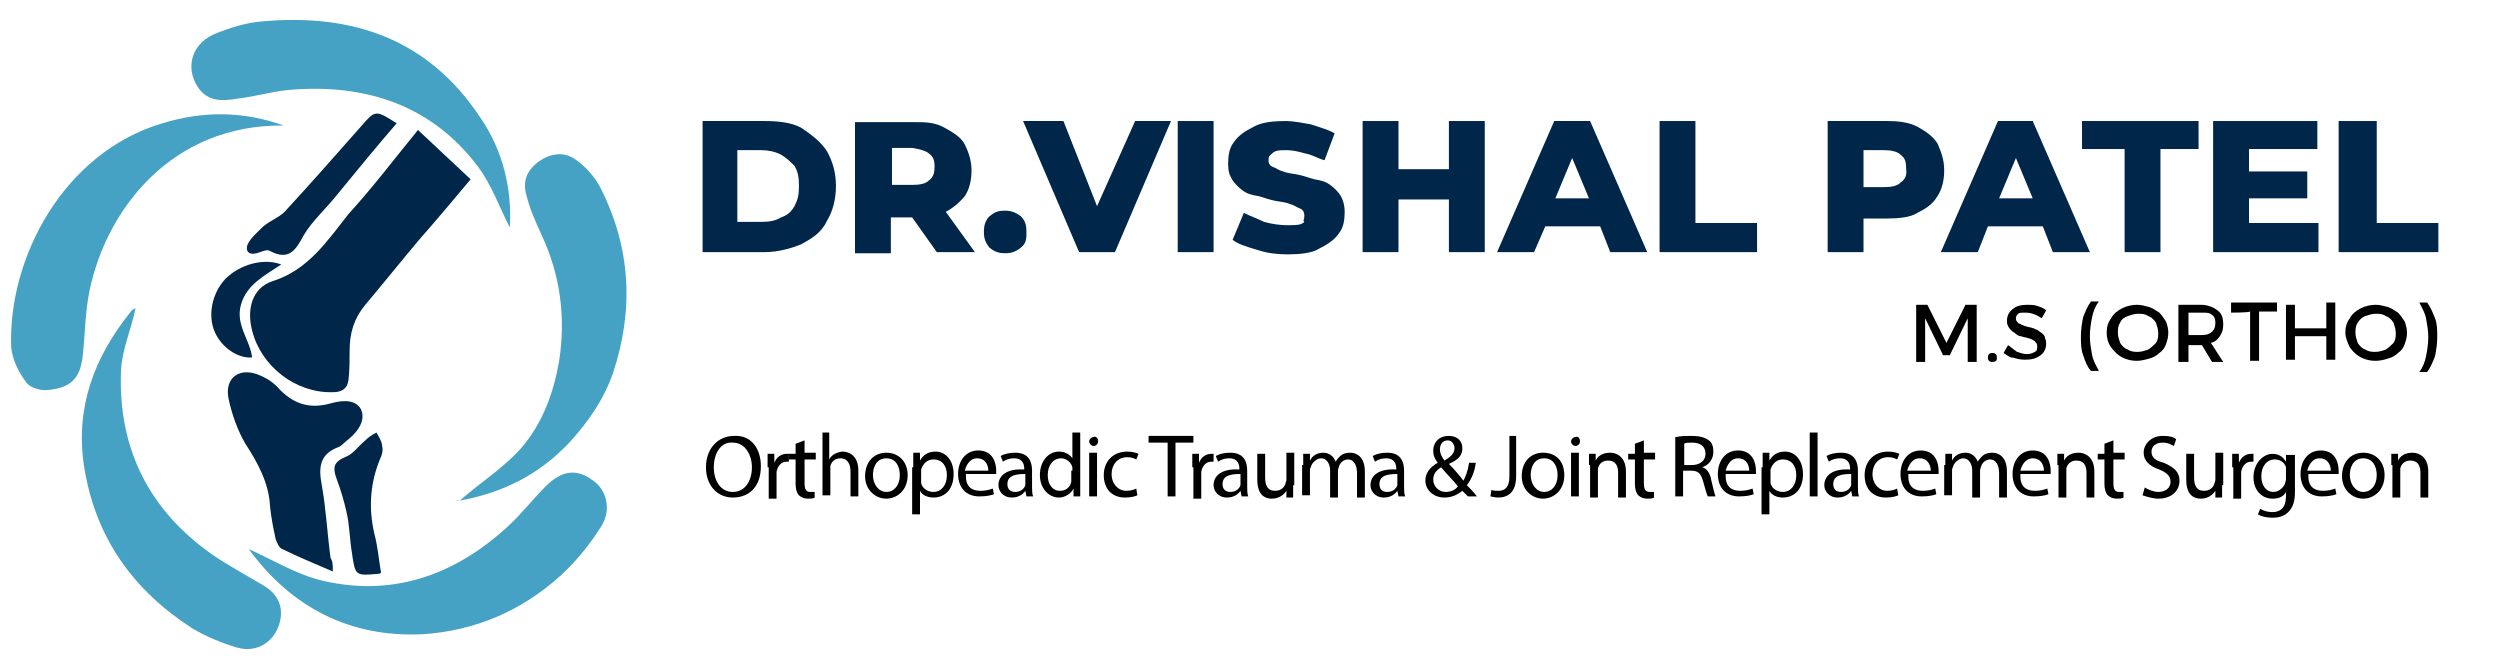 <?xml version="1.0" encoding="utf-8"?>
<!-- Generator: Adobe Illustrator 25.4.1, SVG Export Plug-In . SVG Version: 6.00 Build 0)  -->
<svg version="1.1" id="Layer_1" xmlns="http://www.w3.org/2000/svg" xmlns:xlink="http://www.w3.org/1999/xlink" x="0px" y="0px"
	 viewBox="0 0 223.1 60" style="enable-background:new 0 0 223.1 60;" xml:space="preserve">
<style type="text/css">
	.st0{fill:#00264A;}
	.st1{fill:#45A2C4;}
</style>
<g>
	<g>
		<g>
			<path class="st0" d="M71.5,21.8c0.9-0.5,1.8-1,2.3-2.1c0.5-0.8,0.8-1.9,0.8-3.1s-0.3-2.2-0.8-3.1c-0.5-0.8-1.4-1.5-2.3-2.1
				c-0.9-0.5-2.2-0.6-3.3-0.6h-5.5v11.7h5.5C69.4,22.5,70.5,22.2,71.5,21.8z M65.8,19.8v-6.4h2.1c0.6,0,1.2,0.1,1.8,0.4
				c0.5,0.3,0.8,0.6,1.2,1c0.3,0.5,0.4,1,0.4,1.8c0,0.8-0.1,1.2-0.4,1.8c-0.3,0.5-0.6,0.8-1.2,1c-0.5,0.3-1,0.4-1.8,0.4L65.8,19.8
				L65.8,19.8z"/>
			<path class="st0" d="M79.6,19.4h1.8l2.2,3.1H87l-2.6-3.6c0.6-0.3,1.2-0.8,1.7-1.4c0.4-0.6,0.6-1.4,0.6-2.3s-0.3-1.7-0.6-2.3
				s-0.9-1-1.8-1.5s-1.7-0.5-2.7-0.5h-5.3v11.7h3.2v-3.2H79.6z M82.9,13.7c0.4,0.3,0.5,0.6,0.5,1.2c0,0.5-0.1,0.9-0.5,1.2
				c-0.3,0.3-0.8,0.4-1.5,0.4h-1.8v-3.3h1.8C82.1,13.3,82.7,13.5,82.9,13.7z"/>
			<path class="st0" d="M89.7,22.6c0.5,0,0.9-0.1,1.4-0.5s0.5-0.8,0.5-1.4s-0.1-1-0.5-1.4c-0.4-0.3-0.8-0.5-1.4-0.5
				s-0.9,0.1-1.4,0.5c-0.4,0.4-0.5,0.9-0.5,1.4s0.1,0.9,0.5,1.4C88.8,22.5,89.2,22.6,89.7,22.6z"/>
			<polygon class="st0" points="99.5,22.5 104.5,10.8 101.3,10.8 97.9,18.4 94.9,10.8 91.3,10.8 96.3,22.5 			"/>
			<rect x="105.1" y="10.8" class="st0" width="3.2" height="11.7"/>
			<path class="st0" d="M116.1,20c-0.3,0.1-0.8,0.1-1.2,0.1c-0.6,0-1.4-0.1-2.1-0.3c-0.6-0.3-1.2-0.5-1.8-0.8l-1,2.4
				c0.5,0.4,1.2,0.6,2.2,0.9c0.9,0.3,1.8,0.4,2.7,0.4c1,0,2.2-0.1,2.8-0.5c0.8-0.4,1.4-0.8,1.8-1.4c0.4-0.5,0.5-1.2,0.5-1.9
				c0-0.5-0.1-1-0.4-1.5c-0.3-0.4-0.5-0.6-0.9-0.9s-0.8-0.4-1.4-0.5c-0.4-0.1-0.9-0.3-1.4-0.4c-0.4-0.1-0.9-0.1-1.4-0.3
				c-0.4-0.1-0.6-0.3-0.9-0.4s-0.4-0.4-0.4-0.5s0-0.4,0.1-0.5s0.3-0.3,0.5-0.4c0.3-0.1,0.6-0.1,1-0.1c0.5,0,1,0.1,1.7,0.3
				c0.6,0.1,1,0.4,1.7,0.6l0.9-2.4c-0.5-0.3-1.2-0.5-2.1-0.8c-0.6-0.1-1.5-0.3-2.3-0.3c-1,0-2.1,0.1-2.8,0.5
				c-0.8,0.4-1.4,0.8-1.8,1.4c-0.4,0.5-0.5,1.2-0.5,1.9s0.1,1,0.4,1.5c0.3,0.4,0.5,0.6,0.9,0.9s0.8,0.4,1.4,0.5
				c0.4,0.1,0.9,0.3,1.4,0.4c0.4,0.1,0.9,0.1,1.4,0.3c0.4,0.1,0.6,0.3,0.9,0.4s0.4,0.4,0.4,0.6c0,0.1,0,0.4-0.1,0.5
				C116.5,19.8,116.3,19.9,116.1,20z"/>
			<polygon class="st0" points="124.8,17.8 129.3,17.8 129.3,22.5 132.5,22.5 132.5,10.8 129.3,10.8 129.3,15.1 124.8,15.1 
				124.8,10.8 121.6,10.8 121.6,22.5 124.8,22.5 			"/>
			<path class="st0" d="M137.9,20.2h4.9l0.9,2.3h3.3l-5.1-11.7h-3.2l-5.1,11.7h3.3L137.9,20.2z M138.8,17.7l1.5-3.6l1.5,3.6H138.8z"
				/>
			<polygon class="st0" points="156.8,19.9 151.3,19.9 151.3,10.8 148.1,10.8 148.1,22.5 156.8,22.5 			"/>
			<path class="st0" d="M172.9,12.8c-0.4-0.6-0.9-1-1.8-1.5c-0.8-0.4-1.7-0.5-2.7-0.5h-5.3v11.7h3.2v-3h2.1c1,0,2.1-0.1,2.7-0.5
				c0.8-0.4,1.4-0.8,1.8-1.5c0.4-0.6,0.6-1.4,0.6-2.3C173.5,14.2,173.2,13.5,172.9,12.8z M169.6,16.3c-0.3,0.3-0.8,0.4-1.5,0.4h-1.8
				v-3.3h1.8c0.6,0,1.2,0.1,1.5,0.4c0.4,0.3,0.5,0.6,0.5,1.2C170.2,15.7,170,16,169.6,16.3z"/>
			<path class="st0" d="M178.3,10.8l-5.1,11.7h3.3l0.9-2.3h4.9l0.9,2.3h3.3l-5.1-11.7C181.3,10.8,178.3,10.8,178.3,10.8z
				 M178.4,17.7l1.5-3.6l1.5,3.6H178.4z"/>
			<polygon class="st0" points="189.6,22.5 192.8,22.5 192.8,13.3 196.2,13.3 196.2,10.8 185.8,10.8 185.8,13.3 189.6,13.3 			"/>
			<polygon class="st0" points="200.7,17.7 205.9,17.7 205.9,15.3 200.7,15.3 200.7,13.3 206.8,13.3 206.8,10.8 197.5,10.8 
				197.5,22.5 206.9,22.5 206.9,19.9 200.7,19.9 			"/>
			<polygon class="st0" points="212.1,19.9 212.1,10.8 208.7,10.8 208.7,22.5 217.6,22.5 217.6,19.9 			"/>
		</g>
		<g>
			<path d="M171,32.3v-5.1h1l1.7,3.4l1.7-3.4h1v5.1h-0.8v-3.9l-1.6,3.3h-0.6l-1.6-3.3v3.9H171z"/>
			<path d="M177.4,31.9c0-0.1,0-0.2,0.1-0.3c0.1-0.1,0.2-0.1,0.3-0.1s0.2,0,0.3,0.1s0.1,0.2,0.1,0.3c0,0.1,0,0.3-0.1,0.3
				c-0.1,0.1-0.2,0.1-0.3,0.1s-0.2,0-0.3-0.1C177.4,32.1,177.4,32,177.4,31.9z"/>
			<path d="M178.8,31.5l0.4-0.7c0.3,0.2,0.5,0.4,0.8,0.6c0.3,0.1,0.6,0.2,0.9,0.2s0.5-0.1,0.7-0.2s0.2-0.3,0.2-0.5
				c0-0.1,0-0.2-0.1-0.3s-0.1-0.2-0.2-0.2c-0.1-0.1-0.2-0.1-0.4-0.2c-0.1,0-0.3-0.1-0.4-0.1c-0.1,0-0.3-0.1-0.4-0.1
				c-0.1,0-0.3-0.1-0.4-0.2s-0.3-0.2-0.4-0.3c-0.1-0.1-0.2-0.2-0.3-0.4c-0.1-0.2-0.1-0.3-0.1-0.5c0-0.4,0.2-0.8,0.5-1
				c0.3-0.3,0.8-0.4,1.3-0.4c0.3,0,0.6,0,0.9,0.1c0.3,0.1,0.6,0.2,0.8,0.4l-0.4,0.7c-0.3-0.2-0.5-0.3-0.8-0.4s-0.5-0.1-0.7-0.1
				c-0.3,0-0.5,0-0.6,0.1s-0.2,0.2-0.2,0.4c0,0.1,0,0.2,0.1,0.3c0.1,0.1,0.1,0.2,0.3,0.2c0.1,0.1,0.2,0.1,0.4,0.2
				c0.1,0,0.3,0.1,0.4,0.1c0.1,0,0.3,0.1,0.4,0.1c0.1,0.1,0.3,0.1,0.4,0.2c0.1,0.1,0.3,0.2,0.4,0.3c0.1,0.1,0.2,0.2,0.2,0.4
				c0.1,0.2,0.1,0.3,0.1,0.5c0,0.4-0.2,0.8-0.5,1c-0.4,0.3-0.8,0.4-1.4,0.4c-0.4,0-0.8-0.1-1.1-0.2C179.5,32,179.1,31.7,178.8,31.5z
				"/>
			<path d="M185.9,31.7c-0.2-0.5-0.2-1.1-0.2-1.7s0.1-1.2,0.2-1.7c0.2-0.5,0.4-1,0.7-1.4h0.7c-0.3,0.4-0.5,0.9-0.6,1.4
				s-0.2,1.1-0.2,1.7s0.1,1.1,0.2,1.7c0.1,0.5,0.4,1,0.6,1.4h-0.7C186.3,32.8,186.1,32.3,185.9,31.7z"/>
			<path d="M188,29.7c0-0.5,0.1-0.9,0.4-1.3c0.2-0.4,0.6-0.7,1-0.9c0.4-0.2,0.9-0.3,1.3-0.3c0.4,0,0.7,0.1,1.1,0.2
				c0.3,0.1,0.6,0.3,0.9,0.5c0.2,0.2,0.4,0.5,0.6,0.8c0.1,0.3,0.2,0.6,0.2,1s-0.1,0.7-0.2,1c-0.1,0.3-0.3,0.6-0.6,0.8
				c-0.2,0.2-0.5,0.4-0.9,0.5s-0.7,0.2-1.1,0.2c-0.5,0-0.9-0.1-1.3-0.3c-0.4-0.2-0.7-0.5-1-0.9C188.1,30.6,188,30.1,188,29.7z
				 M189.2,28.8c-0.2,0.3-0.2,0.6-0.2,0.9s0.1,0.6,0.2,0.9c0.2,0.3,0.4,0.5,0.7,0.6c0.3,0.2,0.6,0.2,0.9,0.2c0.3,0,0.6-0.1,0.9-0.2
				c0.3-0.2,0.5-0.4,0.7-0.6c0.2-0.3,0.2-0.6,0.2-0.9s-0.1-0.6-0.2-0.9c-0.2-0.3-0.4-0.5-0.7-0.6c-0.3-0.2-0.6-0.2-0.9-0.2
				c-0.3,0-0.6,0.1-0.9,0.2S189.3,28.5,189.2,28.8z"/>
			<path d="M194.4,32.3v-5.1h2c0.6,0,1.1,0.2,1.5,0.5s0.5,0.7,0.5,1.3c0,0.4-0.1,0.7-0.3,1s-0.4,0.5-0.8,0.6l1.1,1.7h-1l-0.9-1.5
				c0,0-0.1,0-0.2,0h-1v1.5H194.4L194.4,32.3L194.4,32.3z M195.3,29.9h1.2c0.4,0,0.7-0.1,0.9-0.3c0.2-0.2,0.3-0.4,0.3-0.8
				c0-0.3-0.1-0.6-0.3-0.7c-0.2-0.2-0.5-0.2-0.9-0.2h-1.2V29.9z"/>
			<path d="M199.1,27.9V27h4.1v0.8h-1.6v4.4h-0.8v-4.4C200.7,27.9,199.1,27.9,199.1,27.9z"/>
			<path d="M204,32.3v-5.1h0.8v2.1h2.8V27h0.8v5.1h-0.8V30h-2.8v2.1H204V32.3z"/>
			<path d="M209.3,29.7c0-0.5,0.1-0.9,0.4-1.3c0.2-0.4,0.6-0.7,1-0.9c0.4-0.2,0.9-0.3,1.3-0.3c0.4,0,0.7,0.1,1.1,0.2
				c0.3,0.1,0.6,0.3,0.9,0.5c0.2,0.2,0.4,0.5,0.6,0.8c0.1,0.3,0.2,0.6,0.2,1s-0.1,0.7-0.2,1c-0.1,0.3-0.3,0.6-0.6,0.8
				c-0.2,0.2-0.5,0.4-0.9,0.5c-0.3,0.1-0.7,0.2-1.1,0.2c-0.5,0-0.9-0.1-1.3-0.3c-0.4-0.2-0.7-0.5-1-0.9
				C209.5,30.6,209.3,30.1,209.3,29.7z M210.4,28.8c-0.2,0.3-0.2,0.6-0.2,0.9s0.1,0.6,0.2,0.9c0.2,0.3,0.4,0.5,0.7,0.6
				c0.3,0.2,0.6,0.2,0.9,0.2s0.6-0.1,0.9-0.2c0.3-0.2,0.5-0.4,0.7-0.6c0.2-0.3,0.2-0.6,0.2-0.9s-0.1-0.6-0.2-0.9
				c-0.2-0.3-0.4-0.5-0.7-0.6c-0.3-0.2-0.6-0.2-0.9-0.2c-0.3,0-0.6,0.1-0.9,0.2S210.6,28.5,210.4,28.8z"/>
			<path d="M215.9,33.2c0.3-0.4,0.5-0.9,0.6-1.4c0.1-0.5,0.2-1.1,0.2-1.7s-0.1-1.1-0.2-1.7c-0.1-0.5-0.4-1-0.6-1.4h0.7
				c0.3,0.4,0.5,0.9,0.7,1.4s0.2,1.1,0.2,1.7s-0.1,1.2-0.2,1.7c-0.2,0.5-0.4,1-0.7,1.4H215.9z"/>
		</g>
	</g>
</g>
<g id="YeoS8M_00000041272094255781312740000011198067514683812770_">
	<g>
		<path class="st0" d="M37.3,11.6c1.6,1.5,3.1,2.9,4.7,4.4c-1.6,1.9-3.1,3.7-4.6,5.4c-1.6,1.9-3.2,3.9-4.8,5.8
			c-1,1.2-1.4,2.5-1.4,4.1c0,0.9,0,1.7-0.1,2.6C31,34.7,30.5,35,29.7,35c-3.3,0.1-6.4-2.3-7.2-5.5c-0.5-1.9,0-3.8,1.8-4.4
			c3.2-1,4.9-3.6,6.8-6C33.2,16.8,35.1,14.3,37.3,11.6z"/>
		<path class="st1" d="M12.1,27.5c-0.4,1.9-1.2,3.7-1.3,5.5c-0.3,7,2.5,12.6,8.3,16.6c1.5,1,3,1.8,4.5,2.7c1.1,0.7,1.7,1.7,1.4,3.1
			c-0.4,1.8-2,2.9-3.8,2.4c-1.4-0.4-2.8-1-4-1.7c-5.3-3.4-8.7-8.1-9.7-14.5c-0.8-5.2,0.9-9.7,4.1-13.7
			C11.7,27.7,11.9,27.6,12.1,27.5z"/>
		<path class="st1" d="M25.3,11.2c-10-0.1-15.8,7.5-17.3,14.7c-0.4,1.9-0.4,3.8-0.6,5.7c-0.2,2.1-1,3-3.1,3.2
			c-0.6,0.1-1.6-0.2-1.9-0.6c-0.7-0.9-1.3-2.1-1.4-3.2C0.7,23,5.7,13.6,14.5,11C18.1,9.9,21.7,9.9,25.3,11.2z"/>
		<path class="st1" d="M45.5,20.3c-0.9-1.7-1.6-3.8-2.9-5.5C38.5,9.4,32.7,7.5,26.1,8c-1.6,0.1-3.2,0.6-4.9,0.8
			C20,9,18.8,9.1,17.9,8.1c-1.4-1.7-1-4,1.1-5c1.4-0.6,3-1.1,4.5-1.2c8-0.7,14.7,1.6,19.3,8.5C44.9,13.4,45.7,16.9,45.5,20.3z"/>
		<path class="st1" d="M41,44.7c1.8-1.6,3.9-2.9,5.5-4.7c1.9-2.2,2.9-4.9,3.4-7.8c0.6-3.9,0.1-7.7-1.6-11.3c-0.5-1.1-1-2.2-1.3-3.4
			c-0.4-1.3,0-2.3,1.1-3.1c1-0.7,2.2-0.9,3.2-0.2c0.9,0.6,1.7,1.5,2.2,2.4c2.8,5.4,3.1,11,1.2,16.7c-0.8,2.3-2.1,4.2-3.8,6.1
			c-2.8,3-6.1,4.6-10,5.3c0,0-0.1,0-0.1,0c0,0,0-0.1,0-0.1C40.8,44.6,40.9,44.7,41,44.7z"/>
		<path class="st1" d="M22.2,49c2,0.9,4,2.1,6.1,2.7c6.5,1.7,12.2-0.3,17-4.7c1.2-1.1,2.2-2.4,3.4-3.6c1.4-1.4,2.7-1.6,4.1-0.6
			c1.3,0.8,1.8,2.6,0.9,4.1c-1,1.6-2.2,3.1-3.6,4.4c-3.5,3.2-7.7,5-12.4,5.3C31.2,56.9,26,54.2,22.2,49z"/>
		<path class="st0" d="M29.7,51c-1.6-0.7-3.1-1.3-4.5-2c-0.3-0.1-0.5-0.6-0.6-0.9c-0.2-0.9-0.4-1.9-0.5-2.9
			c-0.1-2.1-1.1-3.9-2.2-5.6c-0.7-1.2-1.2-2.6-1.5-4c-0.4-1.9,1-2.9,2.8-2.1c0.7,0.3,1.3,0.7,1.8,1.3c1.3,1.3,2.7,1.7,4.5,1.2
			c1.4-0.4,2.3-0.2,2.7,0.5c0.4,0.8,0,1.8-1.1,2.7c-0.3,0.2-0.6,0.6-0.9,0.7c-1.6,0.6-1.8,1.7-1.5,3.3c0.4,2.2,0.5,4.4,0.8,6.6
			C29.7,50.1,29.7,50.4,29.7,51z"/>
		<path class="st0" d="M35.4,11c-1.9,2.2-3.7,4.4-5.5,6.6c-0.9,1.1-2.1,2.2-2.8,3.4c-0.7,1.3-1.3,2.3-3,1.4
			c-0.3-0.2-0.8,0.1-1.2,0.2c-0.8,0.2-1-0.3-0.8-0.8c0.3-0.6,0.9-1.1,1.4-1.6c0.6-0.5,1.4-0.8,1.9-1.3c2.3-2.5,4.6-5.1,6.8-7.6
			C33.5,9.8,33.5,9.8,35.4,11z"/>
		<path class="st0" d="M34,51.1c-0.1,0.1-0.1,0.1-0.2,0.1c-2.1,0.2-2.1,0.2-2.4-1.9c-0.2-1.2-0.2-2.5-0.5-3.7
			c-0.2-0.9-0.5-1.9-0.8-2.7c-0.5-1.3-0.3-1.7,0.9-2.2c0.6-0.3,1-0.9,1.6-1.4c0.3-0.3,0.6-0.5,1-0.7c0.2,0.4,0.5,0.8,0.5,1.2
			c0.1,0.4,0,0.8-0.2,1.2c-0.9,2.2-1,4.4-0.5,6.6C33.7,48.7,33.8,49.9,34,51.1z"/>
		<path class="st0" d="M25.1,23.6c-1.5,1-3.1,1.8-3.6,3.6c-0.5,1.8,0.8,3.1,1,4.7c-1.3,0.1-2.7-0.9-3.3-2.2
			c-0.7-1.5-0.3-3.5,0.9-4.8C21.4,23.6,23.5,23,25.1,23.6z"/>
	</g>
</g>
<g>
	<path d="M67.9,41.6c0,1.9-1.1,2.8-2.5,2.8c-1.4,0-2.4-1.1-2.4-2.7c0-1.7,1.1-2.8,2.5-2.8C67,38.8,67.9,40,67.9,41.6z M63.7,41.7
		c0,1.2,0.6,2.2,1.7,2.2c1.1,0,1.7-1,1.7-2.2c0-1.1-0.6-2.2-1.7-2.2C64.3,39.4,63.7,40.5,63.7,41.7z"/>
	<path d="M68.5,41.7c0-0.5,0-0.8,0-1.2h0.6l0,0.8h0c0.2-0.5,0.6-0.8,1.1-0.8c0.1,0,0.1,0,0.2,0v0.7c-0.1,0-0.1,0-0.2,0
		c-0.5,0-0.8,0.4-0.9,0.9c0,0.1,0,0.2,0,0.3v2.1h-0.7V41.7z"/>
	<path d="M71.8,39.3v1.1h1V41h-1v2.1c0,0.5,0.1,0.8,0.5,0.8c0.2,0,0.3,0,0.4,0l0,0.5c-0.1,0.1-0.4,0.1-0.6,0.1
		c-0.3,0-0.6-0.1-0.8-0.3c-0.2-0.2-0.3-0.6-0.3-1V41h-0.6v-0.5h0.6v-0.9L71.8,39.3z"/>
	<path d="M73.3,38.6H74v2.4h0c0.1-0.2,0.3-0.4,0.5-0.5c0.2-0.1,0.5-0.2,0.7-0.2c0.5,0,1.4,0.3,1.4,1.7v2.3h-0.7v-2.2
		c0-0.6-0.2-1.2-0.9-1.2c-0.5,0-0.8,0.3-0.9,0.7c0,0.1,0,0.2,0,0.3v2.3h-0.7V38.6z"/>
	<path d="M81,42.4c0,1.4-1,2.1-1.9,2.1c-1,0-1.9-0.8-1.9-2c0-1.3,0.8-2.1,1.9-2.1C80.2,40.4,81,41.2,81,42.4z M77.9,42.4
		c0,0.8,0.5,1.5,1.2,1.5c0.7,0,1.2-0.6,1.2-1.5c0-0.7-0.3-1.5-1.2-1.5S77.9,41.7,77.9,42.4z"/>
	<path d="M81.5,41.7c0-0.5,0-0.9,0-1.3h0.6l0,0.7h0c0.3-0.5,0.7-0.8,1.4-0.8c0.9,0,1.6,0.8,1.6,2c0,1.4-0.8,2.1-1.8,2.1
		c-0.5,0-1-0.2-1.2-0.6h0v2.1h-0.7V41.7z M82.2,42.8c0,0.1,0,0.2,0,0.3c0.1,0.5,0.6,0.8,1.1,0.8c0.7,0,1.2-0.6,1.2-1.5
		c0-0.8-0.4-1.4-1.2-1.4c-0.5,0-0.9,0.3-1.1,0.9c0,0.1,0,0.2,0,0.3V42.8z"/>
	<path d="M86.2,42.5c0,1,0.6,1.3,1.3,1.3c0.5,0,0.8-0.1,1.1-0.2l0.1,0.5c-0.2,0.1-0.7,0.2-1.3,0.2c-1.2,0-1.9-0.8-1.9-2
		c0-1.2,0.7-2.1,1.8-2.1c1.3,0,1.6,1.1,1.6,1.8c0,0.1,0,0.3,0,0.3H86.2z M88.2,42c0-0.4-0.2-1.1-1-1.1c-0.7,0-1,0.7-1.1,1.1H88.2z"
		/>
	<path d="M91.6,44.3l-0.1-0.5h0c-0.2,0.3-0.6,0.6-1.2,0.6c-0.8,0-1.2-0.6-1.2-1.1c0-0.9,0.8-1.5,2.3-1.4v-0.1c0-0.3-0.1-0.9-0.9-0.9
		c-0.4,0-0.7,0.1-1,0.3l-0.2-0.5c0.3-0.2,0.8-0.3,1.3-0.3c1.2,0,1.5,0.8,1.5,1.6v1.4c0,0.3,0,0.7,0.1,0.9H91.6z M91.5,42.3
		c-0.8,0-1.6,0.1-1.6,0.9c0,0.5,0.3,0.7,0.7,0.7c0.5,0,0.8-0.3,0.9-0.6c0-0.1,0-0.2,0-0.2V42.3z"/>
	<path d="M96.4,38.6v4.7c0,0.3,0,0.7,0,1h-0.6l0-0.7h0c-0.2,0.4-0.7,0.8-1.3,0.8c-0.9,0-1.7-0.8-1.7-2c0-1.3,0.8-2.1,1.7-2.1
		c0.6,0,1,0.3,1.2,0.6h0v-2.3H96.4z M95.7,42c0-0.1,0-0.2,0-0.3c-0.1-0.4-0.5-0.8-1-0.8c-0.7,0-1.2,0.6-1.2,1.5
		c0,0.8,0.4,1.4,1.1,1.4c0.5,0,0.9-0.3,1-0.8c0-0.1,0-0.2,0-0.3V42z"/>
	<path d="M98,39.4c0,0.2-0.2,0.4-0.4,0.4c-0.2,0-0.4-0.2-0.4-0.4c0-0.2,0.2-0.4,0.4-0.4C97.8,38.9,98,39.1,98,39.4z M97.2,44.3v-3.9
		h0.7v3.9H97.2z"/>
	<path d="M101.5,44.2c-0.2,0.1-0.6,0.2-1.1,0.2c-1.2,0-1.9-0.8-1.9-2c0-1.2,0.8-2.1,2.1-2.1c0.4,0,0.8,0.1,1,0.2l-0.2,0.5
		c-0.2-0.1-0.4-0.2-0.8-0.2c-0.9,0-1.4,0.7-1.4,1.5c0,0.9,0.6,1.5,1.3,1.5c0.4,0,0.7-0.1,0.9-0.2L101.5,44.2z"/>
	<path d="M104.1,39.5h-1.6v-0.6h4v0.6h-1.6v4.8h-0.7V39.5z"/>
	<path d="M106.4,41.7c0-0.5,0-0.8,0-1.2h0.6l0,0.8h0c0.2-0.5,0.6-0.8,1.1-0.8c0.1,0,0.1,0,0.2,0v0.7c-0.1,0-0.1,0-0.2,0
		c-0.5,0-0.8,0.4-0.9,0.9c0,0.1,0,0.2,0,0.3v2.1h-0.7V41.7z"/>
	<path d="M110.8,44.3l-0.1-0.5h0c-0.2,0.3-0.6,0.6-1.2,0.6c-0.8,0-1.2-0.6-1.2-1.1c0-0.9,0.8-1.5,2.3-1.4v-0.1
		c0-0.3-0.1-0.9-0.9-0.9c-0.4,0-0.7,0.1-1,0.3l-0.2-0.5c0.3-0.2,0.8-0.3,1.3-0.3c1.2,0,1.5,0.8,1.5,1.6v1.4c0,0.3,0,0.7,0.1,0.9
		H110.8z M110.7,42.3c-0.8,0-1.6,0.1-1.6,0.9c0,0.5,0.3,0.7,0.7,0.7c0.5,0,0.8-0.3,0.9-0.6c0-0.1,0-0.2,0-0.2V42.3z"/>
	<path d="M115.4,43.3c0,0.4,0,0.8,0,1.1h-0.6l0-0.6h0c-0.2,0.3-0.6,0.7-1.3,0.7c-0.6,0-1.3-0.3-1.3-1.7v-2.3h0.7v2.1
		c0,0.7,0.2,1.2,0.9,1.2c0.5,0,0.8-0.3,0.9-0.6c0-0.1,0.1-0.2,0.1-0.4v-2.4h0.7V43.3z"/>
	<path d="M116.3,41.5c0-0.4,0-0.7,0-1h0.6l0,0.6h0c0.2-0.4,0.6-0.7,1.2-0.7c0.5,0,0.9,0.3,1.1,0.8h0c0.1-0.2,0.3-0.4,0.4-0.5
		c0.2-0.2,0.5-0.3,0.9-0.3c0.5,0,1.3,0.3,1.3,1.7v2.3h-0.7v-2.2c0-0.7-0.3-1.2-0.8-1.2c-0.4,0-0.7,0.3-0.8,0.6
		c0,0.1-0.1,0.2-0.1,0.4v2.4h-0.7V42c0-0.6-0.3-1.1-0.8-1.1c-0.4,0-0.8,0.4-0.9,0.7c0,0.1-0.1,0.2-0.1,0.3v2.3h-0.7V41.5z"/>
	<path d="M124.8,44.3l-0.1-0.5h0c-0.2,0.3-0.6,0.6-1.2,0.6c-0.8,0-1.2-0.6-1.2-1.1c0-0.9,0.8-1.5,2.3-1.4v-0.1
		c0-0.3-0.1-0.9-0.9-0.9c-0.4,0-0.7,0.1-1,0.3l-0.2-0.5c0.3-0.2,0.8-0.3,1.3-0.3c1.2,0,1.5,0.8,1.5,1.6v1.4c0,0.3,0,0.7,0.1,0.9
		H124.8z M124.7,42.3c-0.8,0-1.6,0.1-1.6,0.9c0,0.5,0.3,0.7,0.7,0.7c0.5,0,0.8-0.3,0.9-0.6c0-0.1,0-0.2,0-0.2V42.3z"/>
	<path d="M131,44.3c-0.2-0.2-0.3-0.3-0.5-0.5c-0.5,0.4-1,0.6-1.6,0.6c-1,0-1.7-0.7-1.7-1.5c0-0.7,0.4-1.2,1.1-1.6v0
		c-0.3-0.4-0.4-0.7-0.4-1.1c0-0.7,0.5-1.3,1.4-1.3c0.7,0,1.2,0.4,1.2,1.1c0,0.6-0.3,1-1.2,1.4v0c0.5,0.5,1,1.1,1.3,1.5
		c0.2-0.4,0.4-0.9,0.5-1.6h0.6c-0.1,0.8-0.4,1.5-0.8,2c0.3,0.3,0.6,0.6,0.9,1H131z M130.1,43.4c-0.3-0.4-0.9-1-1.5-1.7
		c-0.3,0.2-0.7,0.5-0.7,1.1c0,0.6,0.5,1.1,1.1,1.1C129.5,43.9,129.9,43.7,130.1,43.4z M128.5,40.1c0,0.4,0.2,0.7,0.4,1
		c0.5-0.3,0.9-0.6,0.9-1.1c0-0.3-0.2-0.7-0.6-0.7C128.7,39.3,128.5,39.7,128.5,40.1z"/>
	<path d="M134.6,38.9h0.7v3.6c0,1.4-0.7,1.9-1.6,1.9c-0.3,0-0.6-0.1-0.7-0.1l0.1-0.6c0.1,0.1,0.4,0.1,0.6,0.1c0.6,0,1-0.3,1-1.3
		V38.9z"/>
	<path d="M139.6,42.4c0,1.4-1,2.1-1.9,2.1c-1,0-1.9-0.8-1.9-2c0-1.3,0.8-2.1,1.9-2.1C138.9,40.4,139.6,41.2,139.6,42.4z M136.6,42.4
		c0,0.8,0.5,1.5,1.2,1.5c0.7,0,1.2-0.6,1.2-1.5c0-0.7-0.3-1.5-1.2-1.5S136.6,41.7,136.6,42.4z"/>
	<path d="M141,39.4c0,0.2-0.2,0.4-0.4,0.4c-0.2,0-0.4-0.2-0.4-0.4c0-0.2,0.2-0.4,0.4-0.4C140.8,38.9,141,39.1,141,39.4z M140.2,44.3
		v-3.9h0.7v3.9H140.2z"/>
	<path d="M141.8,41.5c0-0.4,0-0.7,0-1h0.6l0,0.6h0c0.2-0.4,0.6-0.7,1.3-0.7c0.5,0,1.4,0.3,1.4,1.7v2.3h-0.7v-2.2
		c0-0.6-0.2-1.1-0.9-1.1c-0.5,0-0.8,0.3-0.9,0.7c0,0.1,0,0.2,0,0.3v2.3h-0.7V41.5z"/>
	<path d="M146.7,39.3v1.1h1V41h-1v2.1c0,0.5,0.1,0.8,0.5,0.8c0.2,0,0.3,0,0.4,0l0,0.5c-0.1,0.1-0.4,0.1-0.6,0.1
		c-0.3,0-0.6-0.1-0.8-0.3c-0.2-0.2-0.3-0.6-0.3-1V41h-0.6v-0.5h0.6v-0.9L146.7,39.3z"/>
	<path d="M149.6,39c0.4-0.1,0.9-0.1,1.3-0.1c0.7,0,1.2,0.1,1.6,0.4c0.3,0.2,0.4,0.6,0.4,1c0,0.7-0.4,1.2-1,1.4v0
		c0.4,0.1,0.7,0.5,0.8,1.1c0.2,0.8,0.3,1.3,0.4,1.5h-0.7c-0.1-0.2-0.2-0.6-0.4-1.3c-0.2-0.7-0.4-1-1.1-1h-0.7v2.3h-0.7V39z
		 M150.3,41.5h0.7c0.7,0,1.2-0.4,1.2-1c0-0.7-0.5-1-1.2-1c-0.3,0-0.6,0-0.7,0.1V41.5z"/>
	<path d="M154,42.5c0,1,0.6,1.3,1.3,1.3c0.5,0,0.8-0.1,1.1-0.2l0.1,0.5c-0.2,0.1-0.7,0.2-1.3,0.2c-1.2,0-1.9-0.8-1.9-2
		c0-1.2,0.7-2.1,1.8-2.1c1.3,0,1.6,1.1,1.6,1.8c0,0.1,0,0.3,0,0.3H154z M156.1,42c0-0.4-0.2-1.1-1-1.1c-0.7,0-1,0.7-1.1,1.1H156.1z"
		/>
	<path d="M157.3,41.7c0-0.5,0-0.9,0-1.3h0.6l0,0.7h0c0.3-0.5,0.7-0.8,1.4-0.8c0.9,0,1.6,0.8,1.6,2c0,1.4-0.8,2.1-1.8,2.1
		c-0.5,0-1-0.2-1.2-0.6h0v2.1h-0.7V41.7z M158,42.8c0,0.1,0,0.2,0,0.3c0.1,0.5,0.6,0.8,1.1,0.8c0.7,0,1.2-0.6,1.2-1.5
		c0-0.8-0.4-1.4-1.2-1.4c-0.5,0-0.9,0.3-1.1,0.9c0,0.1,0,0.2,0,0.3V42.8z"/>
	<path d="M161.5,38.6h0.7v5.7h-0.7V38.6z"/>
	<path d="M165.3,44.3l-0.1-0.5h0c-0.2,0.3-0.6,0.6-1.2,0.6c-0.8,0-1.2-0.6-1.2-1.1c0-0.9,0.8-1.5,2.3-1.4v-0.1
		c0-0.3-0.1-0.9-0.9-0.9c-0.4,0-0.7,0.1-1,0.3l-0.2-0.5c0.3-0.2,0.8-0.3,1.3-0.3c1.2,0,1.5,0.8,1.5,1.6v1.4c0,0.3,0,0.7,0.1,0.9
		H165.3z M165.2,42.3c-0.8,0-1.6,0.1-1.6,0.9c0,0.5,0.3,0.7,0.7,0.7c0.5,0,0.8-0.3,0.9-0.6c0-0.1,0-0.2,0-0.2V42.3z"/>
	<path d="M169.4,44.2c-0.2,0.1-0.6,0.2-1.1,0.2c-1.2,0-1.9-0.8-1.9-2c0-1.2,0.8-2.1,2.1-2.1c0.4,0,0.8,0.1,1,0.2l-0.2,0.5
		c-0.2-0.1-0.4-0.2-0.8-0.2c-0.9,0-1.4,0.7-1.4,1.5c0,0.9,0.6,1.5,1.3,1.5c0.4,0,0.7-0.1,0.9-0.2L169.4,44.2z"/>
	<path d="M170.3,42.5c0,1,0.6,1.3,1.3,1.3c0.5,0,0.8-0.1,1.1-0.2l0.1,0.5c-0.2,0.1-0.7,0.2-1.3,0.2c-1.2,0-1.9-0.8-1.9-2
		c0-1.2,0.7-2.1,1.8-2.1c1.3,0,1.6,1.1,1.6,1.8c0,0.1,0,0.3,0,0.3H170.3z M172.3,42c0-0.4-0.2-1.1-1-1.1c-0.7,0-1,0.7-1.1,1.1H172.3
		z"/>
	<path d="M173.6,41.5c0-0.4,0-0.7,0-1h0.6l0,0.6h0c0.2-0.4,0.6-0.7,1.2-0.7c0.5,0,0.9,0.3,1.1,0.8h0c0.1-0.2,0.3-0.4,0.4-0.5
		c0.2-0.2,0.5-0.3,0.9-0.3c0.5,0,1.3,0.3,1.3,1.7v2.3h-0.7v-2.2c0-0.7-0.3-1.2-0.8-1.2c-0.4,0-0.7,0.3-0.8,0.6
		c0,0.1-0.1,0.2-0.1,0.4v2.4H176V42c0-0.6-0.3-1.1-0.8-1.1c-0.4,0-0.8,0.4-0.9,0.7c0,0.1-0.1,0.2-0.1,0.3v2.3h-0.7V41.5z"/>
	<path d="M180.3,42.5c0,1,0.6,1.3,1.3,1.3c0.5,0,0.8-0.1,1.1-0.2l0.1,0.5c-0.2,0.1-0.7,0.2-1.3,0.2c-1.2,0-1.9-0.8-1.9-2
		c0-1.2,0.7-2.1,1.8-2.1c1.3,0,1.6,1.1,1.6,1.8c0,0.1,0,0.3,0,0.3H180.3z M182.4,42c0-0.4-0.2-1.1-1-1.1c-0.7,0-1,0.7-1.1,1.1H182.4
		z"/>
	<path d="M183.6,41.5c0-0.4,0-0.7,0-1h0.6l0,0.6h0c0.2-0.4,0.6-0.7,1.3-0.7c0.5,0,1.4,0.3,1.4,1.7v2.3h-0.7v-2.2
		c0-0.6-0.2-1.1-0.9-1.1c-0.5,0-0.8,0.3-0.9,0.7c0,0.1,0,0.2,0,0.3v2.3h-0.7V41.5z"/>
	<path d="M188.6,39.3v1.1h1V41h-1v2.1c0,0.5,0.1,0.8,0.5,0.8c0.2,0,0.3,0,0.4,0l0,0.5c-0.1,0.1-0.4,0.1-0.6,0.1
		c-0.3,0-0.6-0.1-0.8-0.3c-0.2-0.2-0.3-0.6-0.3-1V41h-0.6v-0.5h0.6v-0.9L188.6,39.3z"/>
	<path d="M191.4,43.5c0.3,0.2,0.8,0.4,1.2,0.4c0.7,0,1.1-0.4,1.1-0.9c0-0.5-0.3-0.8-1-1.1c-0.9-0.3-1.4-0.8-1.4-1.5
		c0-0.8,0.7-1.5,1.7-1.5c0.6,0,1,0.1,1.2,0.3l-0.2,0.6c-0.2-0.1-0.5-0.3-1-0.3c-0.7,0-1,0.4-1,0.8c0,0.5,0.3,0.8,1.1,1
		c0.9,0.4,1.4,0.8,1.4,1.6c0,0.8-0.6,1.6-1.9,1.6c-0.5,0-1.1-0.2-1.4-0.3L191.4,43.5z"/>
	<path d="M198.3,43.3c0,0.4,0,0.8,0,1.1h-0.6l0-0.6h0c-0.2,0.3-0.6,0.7-1.3,0.7c-0.6,0-1.3-0.3-1.3-1.7v-2.3h0.7v2.1
		c0,0.7,0.2,1.2,0.9,1.2c0.5,0,0.8-0.3,0.9-0.6c0-0.1,0.1-0.2,0.1-0.4v-2.4h0.7V43.3z"/>
	<path d="M199.2,41.7c0-0.5,0-0.8,0-1.2h0.6l0,0.8h0c0.2-0.5,0.6-0.8,1.1-0.8c0.1,0,0.1,0,0.2,0v0.7c-0.1,0-0.1,0-0.2,0
		c-0.5,0-0.8,0.4-0.9,0.9c0,0.1,0,0.2,0,0.3v2.1h-0.7V41.7z"/>
	<path d="M204.8,40.5c0,0.3,0,0.6,0,1.1v2.3c0,0.9-0.2,1.4-0.6,1.8c-0.4,0.4-0.9,0.5-1.4,0.5c-0.5,0-1-0.1-1.3-0.3l0.2-0.5
		c0.3,0.2,0.7,0.3,1.1,0.3c0.7,0,1.2-0.4,1.2-1.4v-0.4h0c-0.2,0.4-0.6,0.6-1.2,0.6c-1,0-1.7-0.8-1.7-1.9c0-1.3,0.9-2.1,1.7-2.1
		c0.7,0,1,0.4,1.2,0.7h0l0-0.6H204.8z M204,42c0-0.1,0-0.2,0-0.3c-0.1-0.4-0.5-0.7-1-0.7c-0.7,0-1.2,0.6-1.2,1.5
		c0,0.8,0.4,1.4,1.1,1.4c0.4,0,0.8-0.3,1-0.7c0-0.1,0.1-0.3,0.1-0.4V42z"/>
	<path d="M206,42.5c0,1,0.6,1.3,1.3,1.3c0.5,0,0.8-0.1,1.1-0.2l0.1,0.5c-0.2,0.1-0.7,0.2-1.3,0.2c-1.2,0-1.9-0.8-1.9-2
		c0-1.2,0.7-2.1,1.8-2.1c1.3,0,1.6,1.1,1.6,1.8c0,0.1,0,0.3,0,0.3H206z M208,42c0-0.4-0.2-1.1-1-1.1c-0.7,0-1,0.7-1.1,1.1H208z"/>
	<path d="M212.8,42.4c0,1.4-1,2.1-1.9,2.1c-1,0-1.9-0.8-1.9-2c0-1.3,0.8-2.1,1.9-2.1C212,40.4,212.8,41.2,212.8,42.4z M209.7,42.4
		c0,0.8,0.5,1.5,1.2,1.5c0.7,0,1.2-0.6,1.2-1.5c0-0.7-0.3-1.5-1.2-1.5S209.7,41.7,209.7,42.4z"/>
	<path d="M213.4,41.5c0-0.4,0-0.7,0-1h0.6l0,0.6h0c0.2-0.4,0.6-0.7,1.3-0.7c0.5,0,1.4,0.3,1.4,1.7v2.3H216v-2.2
		c0-0.6-0.2-1.1-0.9-1.1c-0.5,0-0.8,0.3-0.9,0.7c0,0.1,0,0.2,0,0.3v2.3h-0.7V41.5z"/>
</g>
</svg>
